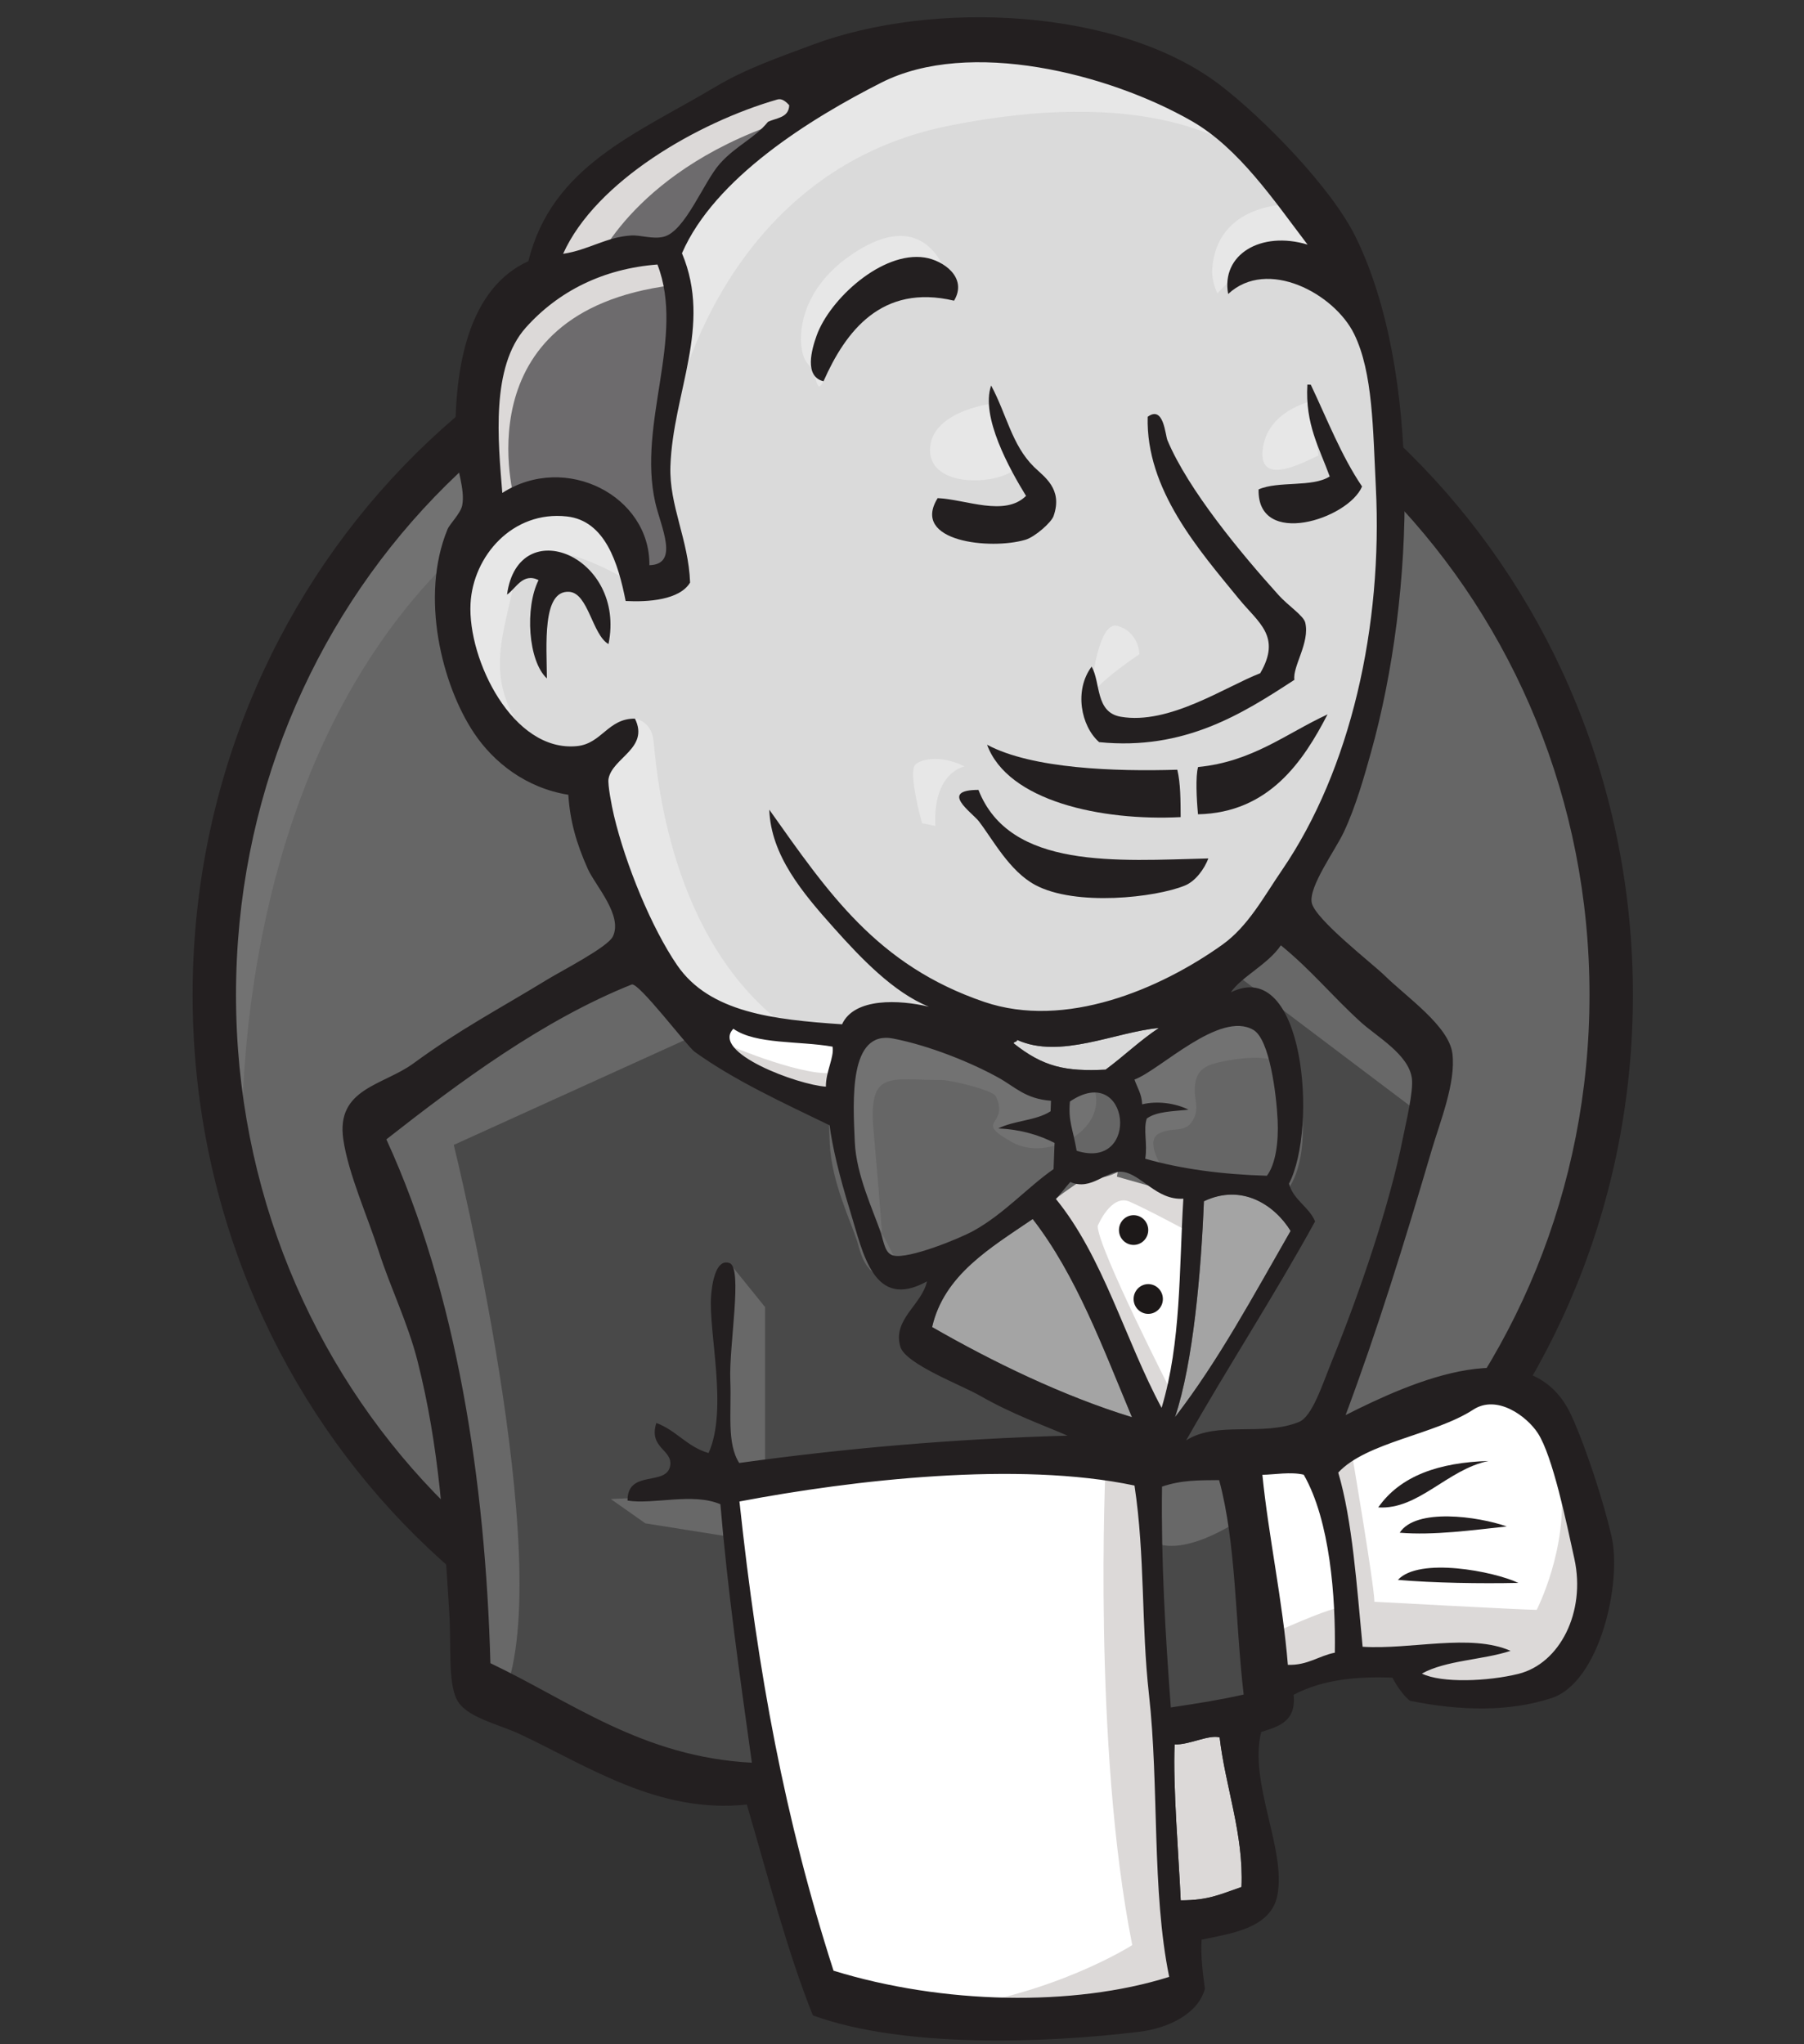 <?xml version="1.0" encoding="UTF-8"?> <svg xmlns="http://www.w3.org/2000/svg" width="90" height="102" viewBox="0 0 90 102" fill="none"><rect x="0" y="0" width="90" height="102" fill="#333333" stroke="none"/> <g clip-path="url(#clip0_211_2063)"> <path fill-rule="evenodd" clip-rule="evenodd" d="M80.381 49.507C80.381 69.508 64.781 85.723 45.536 85.723C26.292 85.723 10.691 69.508 10.691 49.507C10.691 29.505 26.292 13.291 45.536 13.291C64.781 13.291 80.381 29.505 80.381 49.507Z" fill="#666666"></path> <path d="M12.113 58.477C12.113 58.477 9.59 20.71 43.838 19.63L41.449 15.584L22.865 21.924L17.555 28.128L12.909 37.165L10.254 47.686L11.05 54.7" fill="#727272"></path> <path d="M21.671 24.801C15.557 31.157 11.774 39.933 11.774 49.642C11.774 59.349 15.557 68.126 21.671 74.481C27.788 80.836 36.217 84.757 45.536 84.757C54.856 84.757 63.286 80.836 69.402 74.481C75.515 68.126 79.299 59.349 79.299 49.642C79.299 39.933 75.515 31.157 69.402 24.801C63.286 18.447 54.856 14.526 45.536 14.525C36.217 14.526 27.788 18.447 21.671 24.801ZM20.124 76.018C13.626 69.266 9.609 59.935 9.609 49.642C9.609 39.347 13.626 30.017 20.124 23.265C26.619 16.511 35.611 12.325 45.536 12.326C55.462 12.325 64.454 16.511 70.949 23.265C77.447 30.017 81.464 39.348 81.464 49.642C81.464 59.935 77.447 69.266 70.949 76.018C64.454 82.772 55.462 86.957 45.536 86.957C35.611 86.957 26.619 82.772 20.124 76.018" fill="#231F20"></path> <path fill-rule="evenodd" clip-rule="evenodd" d="M60.206 49.708L54.896 50.517L47.727 51.326L43.081 51.461L38.568 51.326L35.117 50.247L32.063 46.875L29.674 39.996L29.143 38.512L25.957 37.433L24.099 34.331L22.771 29.88L24.232 25.968L27.683 24.754L30.471 26.103L31.798 29.071L33.391 28.801L33.922 28.127L33.391 25.024L33.258 21.112L34.055 15.717L34.023 12.635L36.444 8.703L40.692 5.601L48.126 2.364L56.356 3.578L63.524 8.838L66.843 14.233L68.966 18.145L69.497 27.857L67.904 36.219L64.984 43.638L62.196 47.55" fill="#DADADA"></path> <path fill-rule="evenodd" clip-rule="evenodd" d="M55.691 73.042L36.709 73.852V77.089L38.302 88.419L37.505 89.363L24.231 84.777L23.302 83.158L21.974 67.917L18.922 58.745L18.258 56.587L28.877 49.168L32.196 47.819L35.116 51.461L37.638 53.754L40.559 54.698L41.886 55.103L43.479 62.117L44.673 63.6L47.727 62.521L45.603 66.703L57.151 72.233L55.691 73.042" fill="#494949"></path> <path fill-rule="evenodd" clip-rule="evenodd" d="M24.23 25.968L27.681 24.754L30.469 26.103L31.797 29.07L33.39 28.8L33.788 27.182L32.992 24.08L33.788 16.661L33.124 12.614L35.513 9.782L40.69 5.601L39.23 3.578L31.929 7.219L28.876 9.647L27.151 13.424L24.496 17.066L23.699 21.382L24.23 25.968Z" fill="#6D6B6D"></path> <path fill-rule="evenodd" clip-rule="evenodd" d="M29.674 13.29C29.674 13.29 31.665 8.299 39.63 5.871C47.594 3.443 40.028 4.118 40.028 4.118L31.4 7.49L28.081 10.862L26.621 13.56L29.674 13.29Z" fill="#DCD9D8"></path> <path fill-rule="evenodd" clip-rule="evenodd" d="M25.69 25.025C25.69 25.025 22.903 15.583 33.522 14.234L33.124 12.615L25.823 14.369L23.699 21.383L24.23 25.969L25.69 25.025Z" fill="#DCD9D8"></path> <path fill-rule="evenodd" clip-rule="evenodd" d="M29.939 37.568L31.677 35.857C31.677 35.857 32.462 35.95 32.594 36.894C32.727 37.838 33.125 46.336 38.833 50.922C39.354 51.341 34.586 50.247 34.586 50.247L30.338 43.503" fill="#E7E7E7"></path> <path fill-rule="evenodd" clip-rule="evenodd" d="M54.364 35.006C54.364 35.006 54.673 30.917 55.757 31.232C56.841 31.546 56.841 32.647 56.841 32.647C56.841 32.647 54.209 34.377 54.364 35.006" fill="#E7E7E7"></path> <path d="M65.381 20.034C65.381 20.034 63.193 20.503 62.992 22.461C62.79 24.42 65.381 22.866 65.779 22.731" fill="#E7E7E7"></path> <path d="M49.319 20.169C49.319 20.169 46.398 20.573 46.398 22.462C46.398 24.35 49.717 24.215 50.646 23.406" fill="#E7E7E7"></path> <path fill-rule="evenodd" clip-rule="evenodd" d="M31.267 28.936C31.267 28.936 26.222 25.834 25.692 28.802C25.161 31.769 23.966 33.927 26.488 37.029L24.762 36.49L23.169 32.309L22.639 28.262L25.692 25.025L29.143 25.294L31.134 26.913L31.267 28.936Z" fill="#E7E7E7"></path> <path fill-rule="evenodd" clip-rule="evenodd" d="M33.656 20.439C33.656 20.439 35.913 8.569 47.329 6.276C56.728 4.388 61.665 6.68 63.524 8.838C63.524 8.838 55.161 -1.277 47.196 1.825C39.232 4.927 33.391 10.592 33.524 14.234C33.75 20.436 33.656 20.439 33.656 20.439Z" fill="#E7E7E7"></path> <path fill-rule="evenodd" clip-rule="evenodd" d="M64.453 10.188C64.453 10.188 60.604 10.053 60.471 13.56C60.471 13.56 60.47 14.099 60.736 14.639C60.736 14.639 63.79 11.132 65.648 13.02" fill="#E7E7E7"></path> <path fill-rule="evenodd" clip-rule="evenodd" d="M47.597 15.004C47.597 15.004 46.934 9.621 42.418 12.75C39.497 14.774 39.763 17.606 40.294 18.145C40.825 18.685 40.68 19.772 41.084 19.026C41.488 18.28 41.355 15.852 42.816 15.178C44.276 14.504 46.67 13.75 47.597 15.004Z" fill="#E7E7E7"></path> <path fill-rule="evenodd" clip-rule="evenodd" d="M35.116 51.462L22.638 57.127C22.638 57.127 27.815 78.034 25.16 84.508L23.302 83.834L23.169 75.875L19.718 60.769L18.258 56.587L31.266 47.685L35.116 51.462Z" fill="#686868"></path> <path fill-rule="evenodd" clip-rule="evenodd" d="M36.398 63.025L38.169 65.22V73.312H36.044C36.044 73.312 35.779 67.647 35.779 66.973C35.779 66.298 36.044 63.87 36.044 63.87" fill="#686868"></path> <path fill-rule="evenodd" clip-rule="evenodd" d="M36.444 74.527L30.471 74.796L32.197 76.01L36.444 76.685" fill="#686868"></path> <path fill-rule="evenodd" clip-rule="evenodd" d="M56.887 73.177L61.798 73.043L62.993 85.452L57.948 86.126L56.887 73.177" fill="#494949"></path> <path fill-rule="evenodd" clip-rule="evenodd" d="M58.213 73.178L65.647 72.773C65.647 72.773 68.7 64.95 68.7 64.545C68.7 64.141 71.355 53.215 71.355 53.215L65.381 46.876L64.186 45.797L61.001 49.034V61.578L58.213 73.178" fill="#494949"></path> <path fill-rule="evenodd" clip-rule="evenodd" d="M61.532 72.233L56.887 73.177L57.55 76.954C59.276 77.763 62.196 75.605 62.196 75.605" fill="#686868"></path> <path fill-rule="evenodd" clip-rule="evenodd" d="M61.664 48.629L70.956 55.643L71.222 52.405L64.186 45.796L61.664 48.629Z" fill="#686868"></path> <path fill-rule="evenodd" clip-rule="evenodd" d="M41.05 99.751L38.302 88.419L36.935 80.058L36.709 73.852L49.148 73.179L56.886 73.178L56.183 87.342L57.377 98.267L57.245 100.29L47.157 101.1L41.05 99.751" fill="white"></path> <path fill-rule="evenodd" clip-rule="evenodd" d="M55.16 73.043C55.16 73.043 54.496 87.071 56.487 97.052C56.487 97.052 52.505 99.615 46.664 100.289L57.815 99.884L59.142 99.075L57.549 76.955L57.151 72.233" fill="#DCD9D8"></path> <path fill-rule="evenodd" clip-rule="evenodd" d="M63.218 84.374L68.395 82.89L78.218 82.351L79.678 77.765L77.023 69.807L73.97 69.402L69.722 70.751L65.647 72.773L63.483 72.369L61.797 73.043" fill="white"></path> <path fill-rule="evenodd" clip-rule="evenodd" d="M63.125 81.675C63.125 81.675 66.576 80.057 67.107 80.192L65.647 72.773L67.373 72.099C67.373 72.099 68.568 79.113 68.568 79.922C68.568 79.922 76.001 80.326 76.665 80.326C76.665 80.326 78.258 77.224 77.859 73.987L79.32 78.303L79.452 80.731L77.329 83.968L74.939 84.508L70.957 84.373L69.63 82.62L64.984 83.294L63.523 83.834" fill="#DCD9D8"></path> <path d="M57.909 72.1L54.989 64.546L51.935 60.095C51.935 60.095 52.599 58.206 53.529 58.206C54.458 58.206 56.582 58.206 56.582 58.206L59.502 59.286L59.237 64.276L57.909 72.1Z" fill="white"></path> <path fill-rule="evenodd" clip-rule="evenodd" d="M58.479 69.536C58.479 69.536 54.762 62.252 54.762 61.173C54.762 61.173 55.425 59.555 56.355 59.959C57.284 60.364 59.275 61.443 59.275 61.443V58.88L54.762 57.936L51.709 58.34L56.886 70.75L57.948 70.885" fill="#DCD9D8"></path> <path d="M42.244 51.732L38.567 51.326L35.115 50.247V51.461L36.802 53.35L42.111 55.778" fill="white"></path> <path fill-rule="evenodd" clip-rule="evenodd" d="M36.31 52.136C36.31 52.136 40.426 53.89 41.753 53.486L41.885 55.102L38.169 54.295L35.912 52.676L36.31 52.136Z" fill="#DCD9D8"></path> <path fill-rule="evenodd" clip-rule="evenodd" d="M63.203 58.666C60.951 58.599 58.916 58.327 57.135 57.816C57.255 57.074 57.029 56.346 57.211 55.811C57.708 55.448 58.54 55.453 59.291 55.368C58.641 55.044 57.729 54.916 56.98 55.103C56.963 54.588 56.735 54.269 56.598 53.866C57.864 53.406 60.853 50.395 62.535 51.392C63.337 51.867 63.677 54.575 63.739 55.893C63.791 56.985 63.642 58.087 63.203 58.666Z" fill="#666666"></path> <path d="M63.203 58.666C60.951 58.599 58.916 58.327 57.135 57.816C57.255 57.074 57.029 56.346 57.211 55.811C57.708 55.448 58.54 55.453 59.291 55.368C58.641 55.044 57.729 54.916 56.98 55.103C56.963 54.588 56.735 54.269 56.598 53.866C57.864 53.406 60.853 50.395 62.535 51.392C63.337 51.867 63.677 54.575 63.739 55.893C63.791 56.985 63.642 58.087 63.203 58.666Z" stroke="#666666" stroke-width="2.5"></path> <path fill-rule="evenodd" clip-rule="evenodd" d="M52.433 54.924C52.427 55.097 52.419 55.272 52.413 55.447C51.709 55.916 50.574 55.91 49.802 56.305C50.94 56.355 51.836 56.634 52.611 57.026C52.593 57.463 52.577 57.898 52.56 58.335C51.271 59.231 50.094 60.567 48.576 61.408C47.858 61.805 45.34 62.829 44.576 62.648C44.145 62.546 44.106 62.001 43.933 61.488C43.565 60.388 42.718 58.638 42.644 56.983C42.55 54.893 42.342 51.389 44.559 51.82C46.348 52.167 48.428 53.004 49.813 53.773C50.659 54.243 51.149 54.824 52.433 54.924" fill="#666666"></path> <path d="M52.433 54.924C52.427 55.097 52.419 55.272 52.413 55.447C51.709 55.916 50.574 55.91 49.802 56.305C50.94 56.355 51.836 56.634 52.611 57.026C52.593 57.463 52.577 57.898 52.56 58.335C51.271 59.231 50.094 60.567 48.576 61.408C47.858 61.805 45.34 62.829 44.576 62.648C44.145 62.546 44.106 62.001 43.933 61.488C43.565 60.388 42.718 58.638 42.644 56.983C42.55 54.893 42.342 51.389 44.559 51.82C46.348 52.167 48.428 53.004 49.813 53.773C50.659 54.243 51.149 54.824 52.433 54.924V54.924Z" stroke="#666666" stroke-width="2.5"></path> <path fill-rule="evenodd" clip-rule="evenodd" d="M53.713 57.418C53.516 56.28 53.289 55.955 53.377 54.961C56.366 52.937 56.927 58.439 53.713 57.418Z" fill="#666666"></path> <path d="M53.713 57.418C53.516 56.28 53.289 55.955 53.377 54.961C56.366 52.937 56.927 58.439 53.713 57.418Z" stroke="#666666" stroke-width="2.5"></path> <path fill-rule="evenodd" clip-rule="evenodd" d="M58.04 58.342C58.04 58.342 57.111 56.993 57.775 56.588C58.438 56.183 59.102 56.589 59.501 55.914C59.899 55.239 59.501 54.835 59.633 54.025C59.766 53.216 60.43 53.081 61.093 52.946C61.757 52.812 63.616 52.542 63.881 53.216L63.085 50.788L61.492 50.249L56.447 53.216L56.182 54.7V57.667" fill="#727272"></path> <path fill-rule="evenodd" clip-rule="evenodd" d="M44.103 62.793C43.944 60.688 43.775 58.586 43.587 56.483C43.307 53.343 44.33 53.891 47.009 53.891C47.418 53.891 49.528 54.386 49.679 54.7C50.403 56.202 48.468 55.869 50.513 57.002C52.239 57.958 55.287 56.421 54.59 54.295C54.2 53.823 52.557 54.148 51.968 53.838C50.931 53.291 49.894 52.745 48.857 52.199C47.537 51.503 44.488 50.489 43.081 51.461C39.517 53.924 43.306 60.079 44.578 62.648" fill="#727272"></path> <path fill-rule="evenodd" clip-rule="evenodd" d="M47.597 15.003C43.979 14.147 42.181 16.542 41.084 19.025C40.105 18.784 40.495 17.431 40.742 16.742C41.39 14.932 44 12.523 46.132 12.85C47.05 12.99 48.291 13.843 47.597 15.003" fill="#231F20"></path> <path fill-rule="evenodd" clip-rule="evenodd" d="M65.224 19.19C65.28 19.192 65.338 19.195 65.395 19.197C66.213 20.923 66.92 22.751 67.952 24.274C67.261 25.91 62.72 27.357 62.79 24.421C63.772 23.984 65.467 24.331 66.338 23.774C65.834 22.371 65.108 21.176 65.224 19.19" fill="#231F20"></path> <path fill-rule="evenodd" clip-rule="evenodd" d="M49.447 19.235C50.223 20.68 50.476 22.198 51.578 23.29C52.075 23.782 53.041 24.381 52.562 25.748C52.45 26.071 51.633 26.79 51.161 26.931C49.437 27.448 45.42 27.038 46.78 24.854C48.206 24.922 50.122 25.795 51.188 24.743C50.369 23.414 48.91 20.784 49.447 19.235" fill="#231F20"></path> <path fill-rule="evenodd" clip-rule="evenodd" d="M64.577 33.921C61.981 35.615 59.087 37.458 54.834 37.03C53.925 36.227 53.578 34.441 54.461 33.261C54.921 34.064 54.632 35.54 55.913 35.763C58.326 36.182 61.135 34.263 62.871 33.592C63.947 31.748 62.778 31.069 61.808 29.883C59.823 27.451 57.16 24.437 57.257 20.797C58.059 20.206 58.129 21.699 58.244 21.971C59.28 24.436 61.889 27.589 63.793 29.699C64.26 30.218 65.03 30.717 65.116 31.061C65.363 32.06 64.474 33.257 64.577 33.921" fill="#231F20"></path> <path fill-rule="evenodd" clip-rule="evenodd" d="M30.357 32.138C29.543 31.666 29.35 29.588 28.394 29.529C27.029 29.444 27.278 32.225 27.284 33.851C26.344 32.984 26.179 30.315 26.869 28.945C26.082 28.552 25.731 29.378 25.295 29.669C25.856 25.529 31.254 27.748 30.357 32.138Z" fill="#231F20"></path> <path fill-rule="evenodd" clip-rule="evenodd" d="M66.23 35.645C65.022 37.981 63.312 40.555 59.767 40.63C59.695 39.875 59.639 38.727 59.771 38.272C62.481 38.008 64.155 36.606 66.23 35.645Z" fill="#231F20"></path> <path fill-rule="evenodd" clip-rule="evenodd" d="M49.244 37.16C51.505 38.369 55.661 38.499 58.735 38.407C58.9 39.091 58.896 39.937 58.902 40.771C54.951 40.971 50.28 39.978 49.244 37.16Z" fill="#231F20"></path> <path fill-rule="evenodd" clip-rule="evenodd" d="M48.814 39.413C50.377 43.403 55.752 42.944 60.284 42.834C60.085 43.352 59.652 43.963 59.115 44.185C57.662 44.785 53.657 45.241 51.64 44.153C50.361 43.462 49.54 41.901 48.839 40.986C48.501 40.544 46.816 39.416 48.814 39.413" fill="#231F20"></path> <path fill-rule="evenodd" clip-rule="evenodd" d="M64.389 61.419C62.554 64.612 60.798 67.892 58.621 70.709C59.534 67.982 59.925 63.418 60.062 59.938C61.972 59.03 63.607 60.143 64.389 61.419Z" fill="#A4A4A4"></path> <path fill-rule="evenodd" clip-rule="evenodd" d="M74.262 72.897C72.208 73.315 70.764 75.344 68.76 75.214C69.861 73.636 71.791 72.971 74.262 72.897Z" fill="#231F20"></path> <path fill-rule="evenodd" clip-rule="evenodd" d="M75.17 76.164C73.495 76.344 71.528 76.619 69.83 76.477C70.634 75.229 73.732 75.66 75.17 76.164Z" fill="#231F20"></path> <path fill-rule="evenodd" clip-rule="evenodd" d="M75.75 78.981C73.868 79.022 71.529 78.984 69.74 78.831C70.798 77.677 74.53 78.403 75.75 78.981Z" fill="#231F20"></path> <path fill-rule="evenodd" clip-rule="evenodd" d="M60.848 86.689C61.118 89.09 62.055 91.524 61.937 94.154C60.897 94.51 60.299 94.822 58.905 94.82C58.806 92.585 58.512 89.168 58.6 87.037C59.286 87.083 60.297 86.539 60.848 86.689Z" fill="#DCD9D8"></path> <path fill-rule="evenodd" clip-rule="evenodd" d="M57.813 51.293C56.868 51.92 56.064 52.703 55.156 53.372C53.143 53.473 52.045 53.23 50.566 52.056C50.591 51.962 50.739 52.004 50.745 51.888C52.899 52.864 55.638 51.491 57.813 51.293" fill="#DADADA"></path> <path fill-rule="evenodd" clip-rule="evenodd" d="M46.504 66.216C47.096 63.61 49.415 62.26 51.521 60.825C53.695 63.628 55.017 67.234 56.473 70.713C53.033 69.659 49.519 67.95 46.504 66.216Z" fill="#A4A4A4"></path> <path fill-rule="evenodd" clip-rule="evenodd" d="M58.6 87.037C58.512 89.168 58.806 92.585 58.904 94.821C60.299 94.823 60.896 94.511 61.937 94.154C62.054 91.524 61.117 89.091 60.847 86.689C60.297 86.54 59.285 87.083 58.6 87.037V87.037ZM36.891 74.919C37.81 83.506 39.142 90.726 41.584 98.33C47.004 100.003 53.539 100.148 58.33 98.639C57.45 94.347 57.834 89.122 57.32 84.541C56.933 81.099 57.13 77.635 56.599 74.123C50.794 72.895 42.588 73.836 36.891 74.919V74.919ZM57.972 74.177C57.923 77.865 58.134 81.503 58.411 85.196C59.805 84.983 60.751 84.841 62.046 84.553C61.626 80.998 61.677 76.997 60.821 73.852C59.831 73.862 58.959 73.841 57.972 74.177V74.177ZM65.042 73.582C64.381 73.428 63.611 73.576 62.979 73.588C63.276 76.595 63.996 79.913 64.25 83.069C65.245 83.1 65.776 82.624 66.594 82.463C66.638 79.693 66.356 75.876 65.042 73.582V73.582ZM75.748 83.521C77.821 83.01 79.124 80.43 78.545 77.781C78.156 76.001 77.463 72.648 76.721 71.509C76.173 70.666 74.687 69.564 73.501 70.335C71.571 71.591 68.172 71.956 66.764 73.476C67.47 75.863 67.689 79.142 67.98 82.167C70.391 82.32 73.357 81.493 75.362 82.371C73.963 82.831 72.146 82.835 70.937 83.506C71.925 83.992 74.239 83.894 75.748 83.521V83.521ZM56.473 70.713C55.017 67.234 53.695 63.628 51.521 60.825C49.415 62.26 47.095 63.61 46.503 66.216C49.518 67.949 53.033 69.659 56.473 70.713ZM60.062 59.939C59.924 63.418 59.533 67.983 58.62 70.71C60.797 67.893 62.553 64.612 64.388 61.419C63.606 60.143 61.971 59.031 60.062 59.939V59.939ZM55.993 58.47C55.169 58.38 54.468 59.434 53.396 58.978C53.15 59.254 52.927 59.553 52.676 59.822C55.045 62.723 56.121 66.838 57.951 70.247C58.933 66.972 58.819 63.385 59.036 59.811C57.687 59.898 56.939 58.572 55.993 58.47ZM53.377 54.962C53.289 55.955 53.517 56.28 53.713 57.419C56.927 58.44 56.366 52.937 53.377 54.962ZM49.814 53.773C48.429 53.004 46.349 52.167 44.56 51.82C42.343 51.389 42.551 54.893 42.645 56.983C42.718 58.638 43.566 60.388 43.934 61.488C44.106 62.001 44.145 62.546 44.577 62.648C45.34 62.829 47.859 61.806 48.577 61.408C50.094 60.567 51.272 59.232 52.561 58.335C52.578 57.899 52.594 57.463 52.611 57.027C51.836 56.634 50.941 56.356 49.803 56.305C50.575 55.911 51.71 55.916 52.413 55.447C52.42 55.272 52.427 55.098 52.433 54.925C51.149 54.824 50.66 54.243 49.814 53.773V53.773ZM36.587 51.332C35.438 52.517 39.81 54.133 41.203 54.22C41.195 53.47 41.623 52.763 41.537 52.225C39.883 51.93 37.71 52.124 36.587 51.332V51.332ZM50.745 51.888C50.739 52.004 50.59 51.962 50.566 52.056C52.045 53.231 53.143 53.473 55.156 53.372C56.063 52.703 56.868 51.92 57.813 51.294C55.638 51.491 52.899 52.864 50.745 51.888V51.888ZM63.74 55.892C63.678 54.575 63.337 51.867 62.536 51.392C60.854 50.395 57.865 53.406 56.598 53.865C56.736 54.269 56.963 54.588 56.981 55.103C57.73 54.916 58.642 55.044 59.291 55.368C58.54 55.453 57.708 55.448 57.212 55.811C57.029 56.346 57.256 57.074 57.135 57.816C58.917 58.327 60.952 58.599 63.204 58.666C63.642 58.087 63.791 56.985 63.74 55.892V55.892ZM34.652 52.478C34.291 52.217 31.85 48.989 31.515 49.123C27.097 50.893 22.966 53.955 19.275 56.85C22.795 64.524 24.215 73.925 24.466 82.987C28.498 84.903 32.039 87.665 37.51 87.953C36.877 83.402 36.299 79.341 35.94 75.056C34.565 74.467 32.593 75.083 31.307 74.874C31.296 73.298 33.272 74.184 33.436 73.124C33.56 72.323 32.349 72.263 32.743 71.001C33.749 71.372 34.277 72.193 35.35 72.501C36.33 70.322 35.336 66.468 35.477 64.647C35.504 64.305 35.645 62.752 36.399 63.025C37.066 63.266 36.361 67.153 36.434 68.876C36.501 70.464 36.245 72.001 36.878 72.997C42.165 72.266 47.537 71.793 53.257 71.634C51.999 71.085 50.504 70.566 48.865 69.627C47.976 69.118 45.175 68.059 44.919 67.202C44.51 65.835 45.992 65.108 46.246 63.936C43.577 65.415 43.057 62.519 42.425 60.467C41.853 58.608 41.528 57.22 41.387 56.148C39.089 55.034 36.631 53.906 34.652 52.478V52.478ZM61.405 49.514C65.086 47.7 65.749 56.292 64.306 59.06C64.529 59.885 65.296 60.201 65.609 60.943C63.555 64.682 61.274 68.172 59.178 71.867C60.737 70.881 62.964 71.691 64.799 70.953C65.469 70.683 65.955 69.123 66.462 67.875C67.859 64.442 69.325 60.113 69.978 56.837C70.125 56.09 70.526 54.464 70.436 53.799C70.276 52.609 68.687 51.727 67.879 50.992C66.391 49.633 65.453 48.437 63.901 47.167C63.271 48.111 61.92 48.745 61.405 49.514V49.514ZM26.234 16.345C24.48 18.306 24.847 21.98 25.059 24.595C28.23 22.568 32.438 24.755 32.398 28.202C33.912 28.161 32.963 26.281 32.69 25.07C31.795 21.114 34.197 16.816 32.799 13.198C30.083 13.408 27.853 14.535 26.234 16.345V16.345ZM38.784 4.964C34.813 6.108 29.724 9.039 28.093 12.664C29.356 12.477 30.233 11.83 31.479 11.75C31.951 11.719 32.568 11.95 33.109 11.814C34.188 11.542 35.098 9.084 35.912 8.169C36.705 7.276 37.659 6.895 38.312 6.081C38.731 5.875 39.351 5.889 39.374 5.25C39.193 5.052 39.002 4.902 38.784 4.964V4.964ZM59.453 6.04C55.332 3.677 48.356 1.9 43.972 4.121C40.435 5.913 35.653 8.878 34.023 12.636C35.546 16.262 33.572 19.584 33.446 23.266C33.379 25.225 34.353 26.935 34.428 29.067C33.907 29.941 32.315 30.048 31.213 29.988C30.842 28.102 30.192 25.982 28.28 25.769C25.575 25.468 23.597 27.743 23.474 30.12C23.329 32.916 25.588 37.55 28.789 37.228C30.026 37.104 30.33 35.844 31.677 35.857C32.407 37.338 30.55 37.803 30.359 38.862C30.31 39.135 30.513 40.204 30.632 40.706C31.213 43.147 32.51 46.306 33.786 48.165C35.405 50.522 38.587 50.878 42.009 51.109C42.62 49.77 44.873 49.881 46.34 50.231C44.581 49.523 42.946 47.807 41.592 46.288C40.035 44.546 38.459 42.677 38.379 40.4C41.32 44.546 43.75 48.166 49.098 49.99C53.145 51.369 57.871 49.358 60.98 47.139C62.271 46.217 63.041 44.754 63.958 43.415C67.389 38.399 68.991 31.24 68.639 24.301C68.494 21.439 68.5 18.587 67.555 16.662C66.567 14.649 63.227 12.848 61.272 14.669C60.909 12.711 62.898 11.501 65.233 12.205C63.568 10.021 61.82 7.397 59.453 6.04V6.04ZM67.131 70.608C70.352 68.981 76.369 66.23 78.388 70.614C79.133 72.231 80.007 74.963 80.393 76.631C80.938 78.985 79.802 83.932 77.421 84.722C75.318 85.419 72.864 85.377 70.331 84.86C70.033 84.608 69.701 84.168 69.469 83.71C67.66 83.639 65.966 83.809 64.537 84.564C64.673 85.924 63.768 86.142 62.92 86.422C62.291 88.955 64.178 92.264 63.726 94.574C63.404 96.22 61.411 96.474 59.947 96.782C59.899 97.697 60.011 98.46 60.111 99.234C59.776 100.488 58.274 101.202 56.85 101.376C52.167 101.949 45.057 102.206 40.553 100.56C39.296 97.427 38.306 93.617 37.259 90.04C32.866 90.516 29.313 88.114 25.964 86.54C24.804 85.993 23.2 85.692 22.767 84.754C22.347 83.846 22.518 82.106 22.414 80.462C22.149 76.263 21.922 72.213 20.831 67.913C20.341 65.984 19.487 64.281 18.891 62.423C18.34 60.7 17.378 58.57 17.127 56.852C16.755 54.306 19.115 54.164 20.624 53.061C22.956 51.354 24.787 50.411 27.314 48.87C28.062 48.414 30.318 47.26 30.575 46.728C31.085 45.674 29.699 44.188 29.328 43.362C28.742 42.055 28.437 40.945 28.353 39.656C26.233 39.316 24.627 38.034 23.657 36.589C22.052 34.198 20.938 29.773 22.327 26.408C22.436 26.143 22.979 25.622 23.059 25.215C23.217 24.413 22.762 23.347 22.734 22.494C22.588 18.12 23.462 14.351 26.36 13.032C27.537 8.27 31.747 6.686 35.715 4.32C37.197 3.435 38.832 2.87 40.52 2.239C46.577 -0.026 55.869 0.4 60.895 4.263C63.027 5.901 66.434 9.36 67.652 11.864C70.871 18.474 70.642 29.522 68.391 37.564C68.088 38.644 67.65 40.23 67.037 41.527C66.609 42.433 65.281 44.245 65.442 45.045C65.609 45.871 68.471 48.08 69.084 48.681C70.189 49.764 72.289 51.202 72.459 52.569C72.642 54.023 71.828 56.013 71.416 57.417C70.038 62.102 68.694 66.432 67.131 70.608" fill="#231F20"></path> <path fill-rule="evenodd" clip-rule="evenodd" d="M45.645 38.18C45.82 37.944 46.78 37.585 48.124 38.242C48.124 38.242 46.531 38.512 46.664 41.211L46 41.076C46 41.076 45.314 38.629 45.645 38.18" fill="#E7E7E7"></path> <path fill-rule="evenodd" clip-rule="evenodd" d="M57.285 61.376C57.285 61.785 56.958 62.117 56.554 62.117C56.151 62.117 55.824 61.785 55.824 61.376C55.824 60.966 56.151 60.633 56.554 60.633C56.958 60.633 57.285 60.966 57.285 61.376Z" fill="#1D1919"></path> <path fill-rule="evenodd" clip-rule="evenodd" d="M58.015 64.815C58.015 65.225 57.688 65.557 57.285 65.557C56.882 65.557 56.555 65.225 56.555 64.815C56.555 64.406 56.882 64.073 57.285 64.073C57.688 64.073 58.015 64.406 58.015 64.815Z" fill="#1D1919"></path> </g> <defs> <clipPath id="clip0_211_2063"> <rect width="89" height="101" fill="white" transform="translate(0.609 0.813)"></rect> </clipPath> </defs> </svg> 